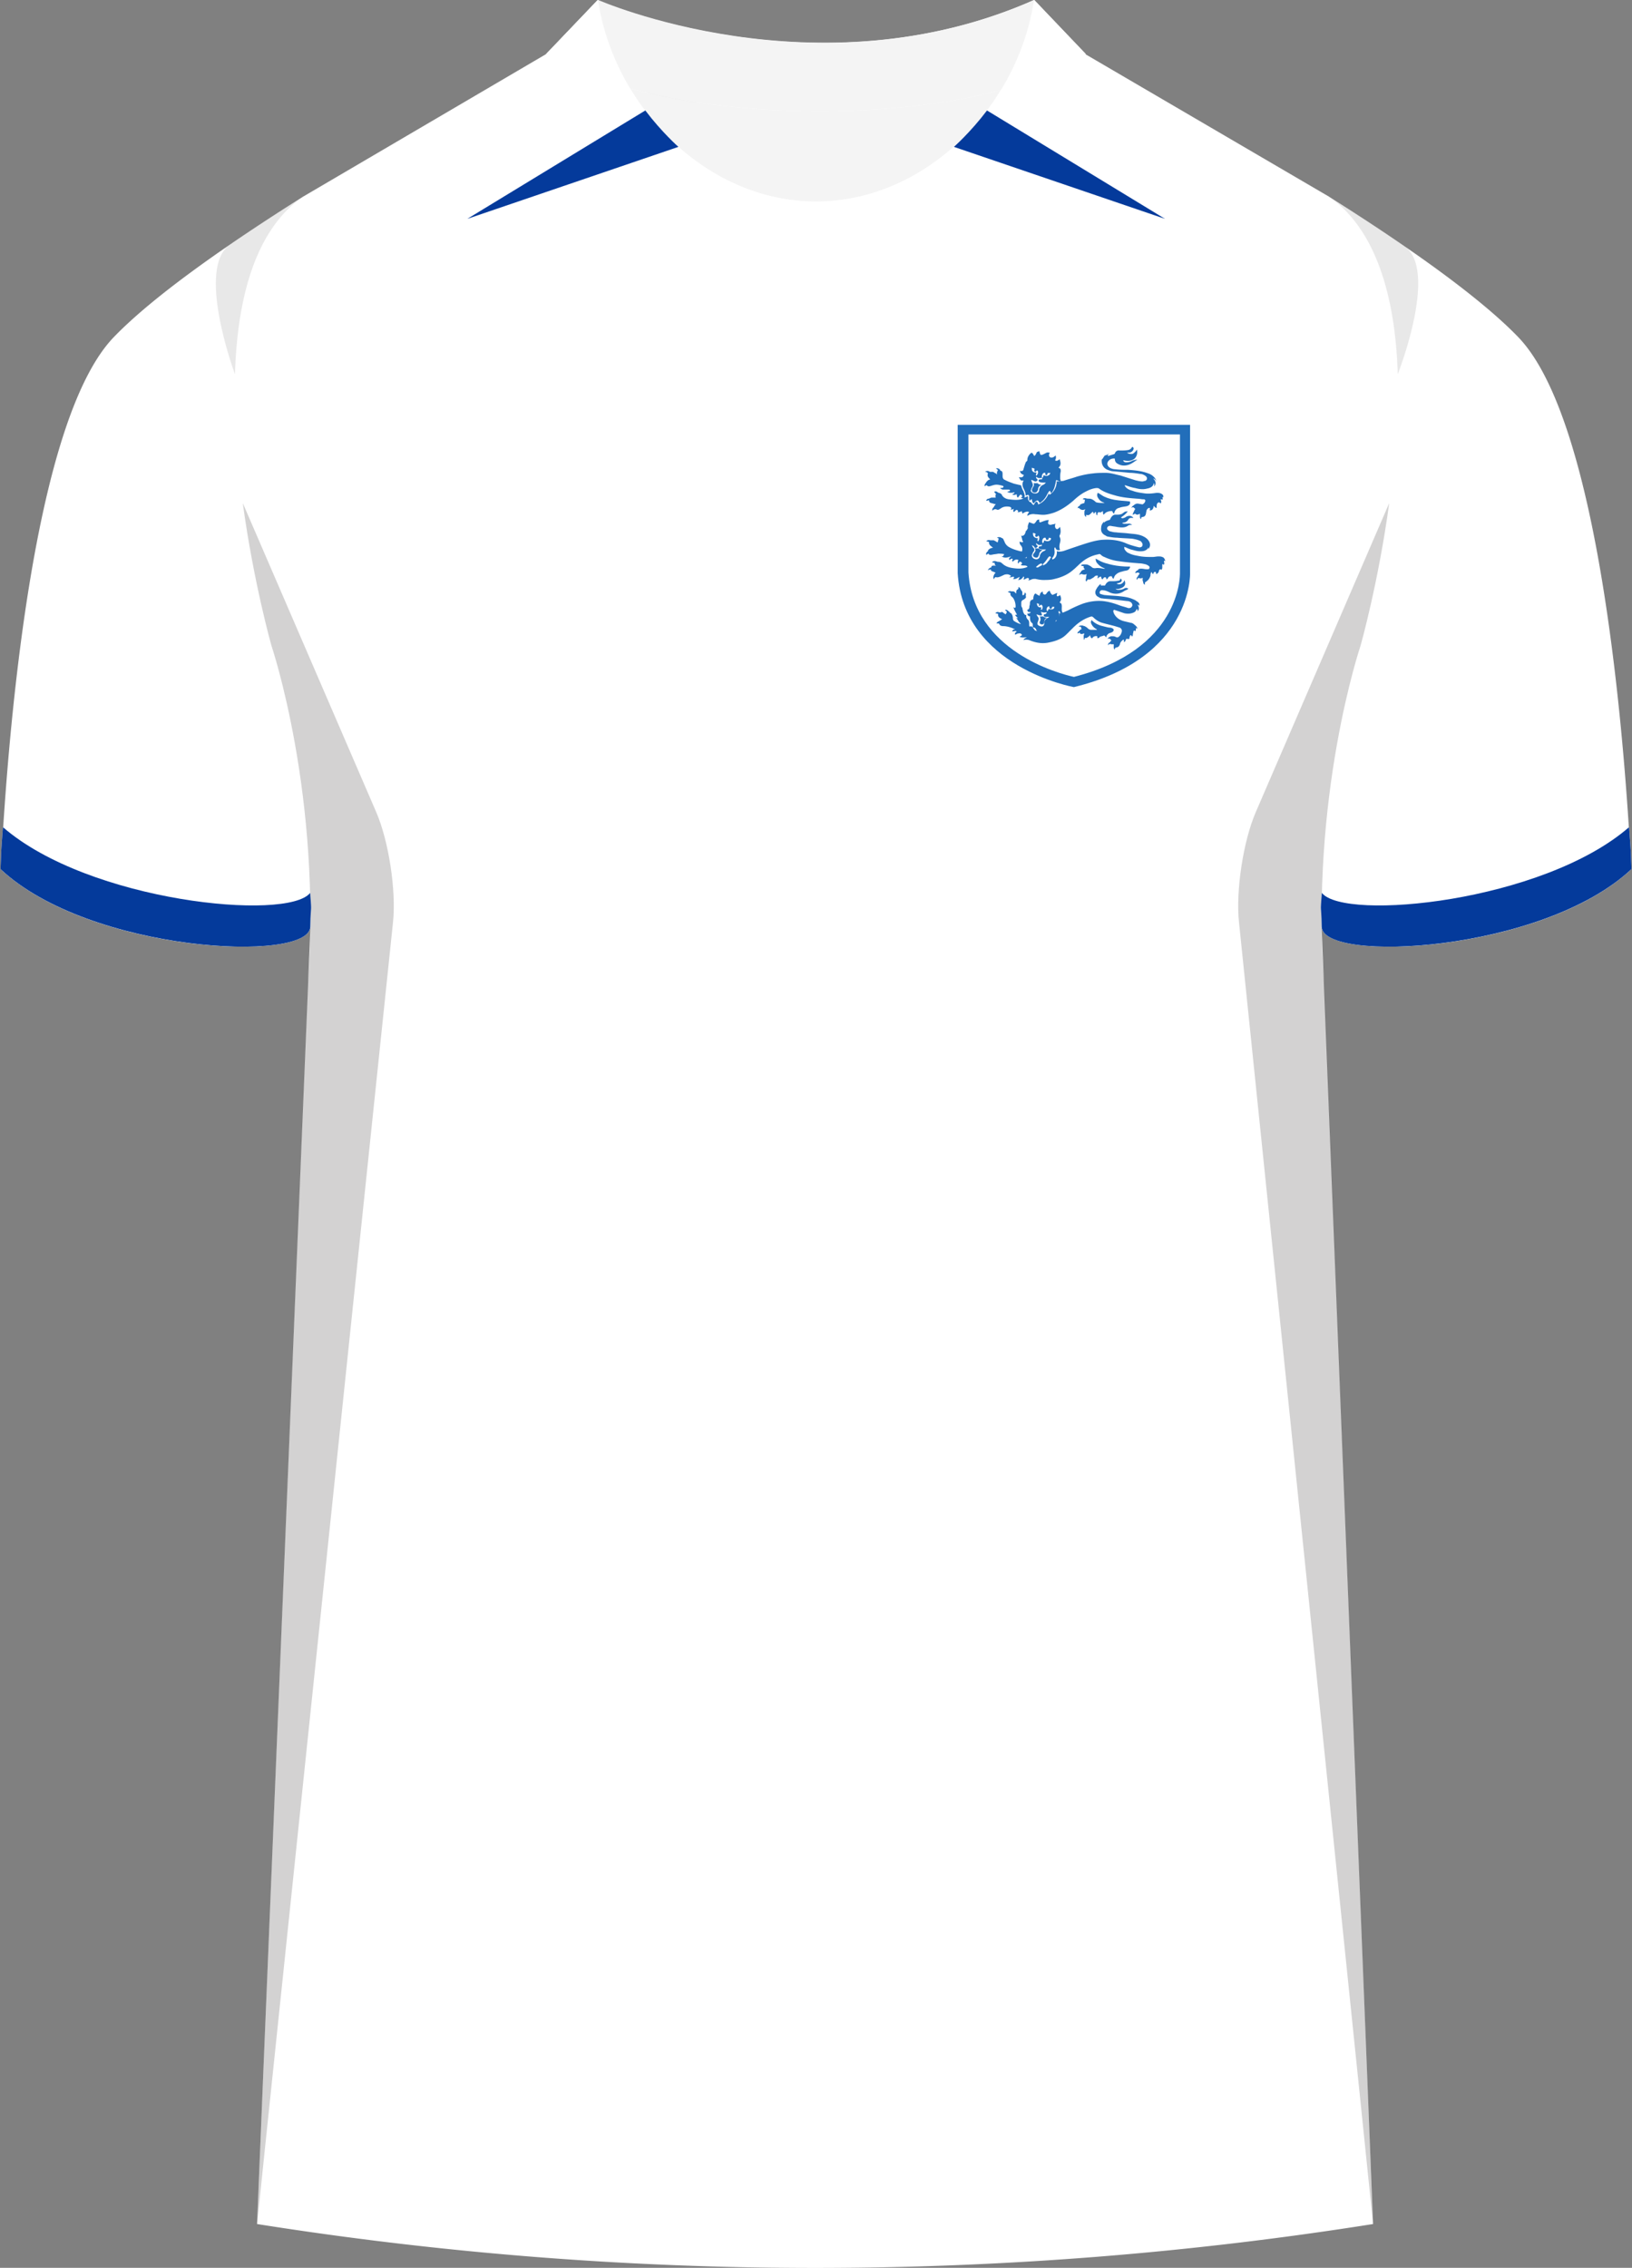 <svg xmlns="http://www.w3.org/2000/svg" viewBox="0 0 359.84 500"><rect x="0" y="0" width="359.84" height="500" fill="#808080" stroke="none"/><defs><style>.cls-1{opacity:.5}.cls-1,.cls-2,.cls-3,.cls-4,.cls-5,.cls-6{stroke-width:0}.cls-1,.cls-3{fill:#231f20}.cls-7{isolation:isolate}.cls-8{mix-blend-mode:multiply;opacity:.2}.cls-2{fill:#226eba}.cls-4{fill:#fff}.cls-5{fill:#f4f4f4}.cls-6{fill:#043a9b}</style></defs><g class="cls-7"><g id="Laag_1" data-name="Laag 1"><g id="Heerenveen"><path id="Jersey_Color" d="M293.07 43.39c16.69 10.52 32.92 21.85 41.69 30.94 18.05 18.72 23.45 88.61 24.92 117.3-19.56 18.44-68.2 20.76-68.28 12.63l11.35 286.08a786.54 786.54 0 0 1-246.07 0l11.77-286.08c-.08 8.13-48.73 5.8-68.28-12.63 1.47-28.68 6.87-98.58 24.92-117.3 8.76-9.09 24.99-20.42 41.68-30.94l53.58-31.43L131.75.02s48.25 21.23 96.2 0l10.74 11.56 54.38 31.8Z" class="cls-4" data-name="Jersey Color"/><g id="Shading" class="cls-8"><path d="M67.84 217.68c3.28-42.1-8-75.36-8-75.36s-3.92-13.84-6.31-31.41l29.42 68.13c2.77 6.4 4.43 17.31 3.71 24.25L56.68 490.33l11.17-272.66ZM292 217.68c-3.28-42.1 8-75.36 8-75.36s3.92-13.84 6.31-31.41l-29.42 68.13c-2.77 6.4-4.43 17.31-3.71 24.25l29.57 287.04L292 217.67Z" class="cls-3"/><path d="M50.59 54c5.17-3.55 10.65-7.13 16.17-10.62-10.67 7.5-14.45 22.78-14.95 39.13 0 0-8.61-23.09-1.22-28.52ZM309.78 54.36a537.69 537.69 0 0 0-16.71-10.98c10.67 7.5 14.61 22.78 15.12 39.13 0 0 8.98-22.73 1.59-28.16ZM157.61 35.62c-11.86-11.83-22.88-21.27-25.86-35.6 0 0 7.46 3.28 19.43 5.98 0 0-.96 9.27 6.43 29.62Z" class="cls-1"/></g><g id="Collar"><g><path d="M228.05-.02c-47.95 21.23-96.2 0-96.2 0l-11.4 11.93s17.44 12.57 60.3 12.58c41.56-.02 57.7-11.83 58.66-12.58L228.05-.02Z" class="cls-5"/><path d="M179.92 44.44c-17.16 0-32.32-10.49-40.98-24.93 9.66 2.65 23.39 4.98 41.81 4.98 17.62 0 30.67-2.14 39.93-4.64-8.69 14.27-23.74 24.59-40.77 24.59Z" class="cls-5"/></g><path d="M227.99-.02c-3.51 23.5-23.8 44.46-48.07 44.46S135.37 23.48 131.85-.02l-11.43 11.93c8.29 30.12 33.85 45.24 59.49 45.39 25.64-.14 51.2-15.27 59.49-45.39L227.99-.02Z" class="cls-4"/></g><g id="Cuffs"><path d="M.12 191.61c.2-4.7.03-2.74.53-9.24 19 16.5 62.74 20.79 67.74 14.49.4 5.3.13 1.65.03 7.45-.1 8.1-48.7 5.7-68.3-12.7Z" class="cls-4"/></g><g id="Cuffs-2" data-name="Cuffs"><path d="M291.42 204.31c-.1-5.8-.37-2.15.03-7.45 5 6.3 48.74 2.01 67.74-14.49.5 6.5.33 4.54.53 9.24-19.6 18.4-68.2 20.8-68.3 12.7Z" class="cls-4"/></g><g id="Cuffs-3" data-name="Cuffs"><path d="M.12 191.61c.2-4.7.03-2.74.53-9.24 19 16.5 62.74 20.79 67.74 14.49.4 5.3.13 1.65.03 7.45-.1 8.1-48.7 5.7-68.3-12.7Z" class="cls-6"/></g><g id="Cuffs-4" data-name="Cuffs"><path d="M291.42 204.31c-.1-5.8-.37-2.15.03-7.45 5 6.3 48.74 2.01 67.74-14.49.5 6.5.33 4.54.53 9.24-19.6 18.4-68.2 20.8-68.3 12.7Z" class="cls-6"/></g><g><path d="M260.17 95.79v30.56c0 .71.12 16.88-23.38 22.89-3.23-.71-22.14-5.66-23.26-23.01V95.78h46.64m2.24-2.12h-51.25v32.69c1.24 20.77 25.62 25.14 25.62 25.14 26.25-6.37 25.62-25.14 25.62-25.14V93.66Z" class="cls-2"/><path d="M243.69 100.39h.12l.75-.35c-.12.12-.25.24-.37.35l.12.12h.12c.37-.12.75-.24 1.12-.35.12 0 .12-.12.25-.12.12-.47.5-.83 1.12-.71.62 0 1.24 0 1.87-.12.5-.12.62-.35.87-.71.25.12.37.35.25.59-.12.35-.5.71-1 .71h-.37c.12.24.87.35 1.24.24.37-.24.75-.59.87-.94.25.71 0 1.65-.62 2.12-.75.47-1.49.47-2.36.24 0 .24.25.47.62.47.5 0 1-.12 1.37-.35.37-.12.75-.24 1.12-.24-.75.47-1.24.94-2.11 1.18s-1.62.12-2.36-.35c-.37-.24-.5-.59-.5-1.06-.75-.12-1.49.35-1.62.94-.12.35.12.83.5 1.06.37.24.87.35 1.24.35 1 .12 1.87.12 2.86.12 1.49.12 2.99.24 4.48.83.37.12.75.35 1.12.71.25.24.5.59.5.94-.12-.24-.25-.47-.62-.59.5.59.75 1.06.25 1.77v-.47c0-.12-.12-.24-.12-.35v.12c-.12.71-.75 1.06-1.49 1.18-.87.24-1.74.12-2.61-.12-.75-.12-1.37-.35-2.11-.59h-.25c.12.12.12.24.25.35.37.47 1 .71 1.49.83.87.35 1.87.47 2.74.59s1.74 0 2.61-.12c.37 0 .75 0 1.12.24.25.12.37.35.37.71h-.25c.12.24.12.47 0 .59-.12-.12-.25-.12-.37-.12.12.35.25.59 0 .94-.25-.35-.5-.35-.75 0-.12.24-.12.47-.12.71v.24c-.25 0-.37-.12-.62-.47-.12.47-.12.94-.87 1.06v-.59c-.37 0-.62.24-.75.59 0 .24-.12.47-.12.71-.12.47-.37.71-.87.71-.12 0-.12.12-.12.12 0 .12-.12.24-.12.35-.37-.35-.12-.71-.25-1.18-.12 0-.12.12-.25.12-.25.12-.5.12-.75-.12h-.12c-.12.12-.25.12-.37.24-.12-.12 0-.35.12-.59 0-.12.12-.12.12-.24s.12-.24.12-.24c0-.12.12-.12.12-.24-.12-.12-.25-.24-.37-.35h-.25c-.12 0-.12.12-.25.12.12-.12.12-.24.25-.35.37-.24.62-.59 1.12-.59.25 0 .62.12.87.12.25.12.37 0 .62-.24.12-.12.25-.35.25-.59-.12-.24-.25-.24-.5-.24-.37 0-.75-.12-1.12-.12-1.62-.12-3.36-.24-4.98-.71-1.24-.35-2.49-.71-3.61-1.53-.12-.12-.37-.12-.62-.12-1 .12-1.74.47-2.61.94-.87.47-1.74 1.18-2.49 1.89-1.24 1.06-2.61 2.01-4.23 2.6-.75.24-1.62.47-2.36.47-.62 0-1.24-.12-1.74-.12-.62-.12-1.24 0-1.74.35q-.12-.24.37-.83c-.37-.24-1 0-1.49.35 0-.24-.12-.35-.12-.59-.12.12-.25.12-.5.24-.12 0-.37 0-.5.12l.12-.12c0-.12.12-.24 0-.35-.12-.12-.25-.12-.37-.12-.12.12-.25.24-.37.35l-.12.12c-.25-.24-.12-.47 0-.71-.25.12-.5.12-.75.24.25-.35.25-.59-.25-.71-.75-.12-1.37 0-1.87.35-.12.12-.25.12-.37.24-.25.12-.37.12-.62 0s-.5 0-.75.12c0 0-.12.12-.12.24-.12-.35 0-.59.25-.83q.12-.12.12-.24c.12-.12.25-.35.37-.47-.25 0-.37 0-.62-.12-.12 0-.37-.12-.5-.12-.25-.12-.37-.24-.37-.59-.25 0-.37.12-.62.12 0-.24.25-.47.5-.47.12 0 .25-.12.37-.12.12-.12.25-.12.5-.12h.75a.745.745 0 0 1 0-.71v-.12c-.12-.12-.25-.24-.37-.47.25-.12.5-.12.75.12.12 0 .12.12.25.12s.25.12.37.12c.12.12.37.24.37.47.37.47.75.71 1.37.83 1 .12 1.99.24 2.86 0 .12 0 .25-.12.5-.12-.25-.12-.37-.12-.62-.24.37-.12.37-.35.25-.47-.12-.24-.37-.24-.5 0-.12.12-.25.35-.37.47-.25-.12-.25-.47-.25-.71-.25 0-.37.12-.5.12s-.37 0-.5-.12c.12-.12.5-.12.5-.47-.5.12-1.12.24-1.62-.12.12 0 .37-.12.5-.12s.12-.12.12-.24c-.12 0-.12-.12-.25-.12h-1.37c-.12 0-.25-.12-.5-.24v-.12h.25c.12 0 .25 0 .37-.12s.12-.24-.12-.35c-.5-.12-.87-.24-1.37-.24-.37 0-.75.12-1.12.24-.37.12-.75.24-1-.12h-.12c-.12.12-.25.12-.37.24 0-.24 0-.47.25-.71q.12-.12.12-.24c.12-.12.25-.24.37-.35.12-.12.25-.12.5-.24-.37-.35-.75-.71-.5-1.3-.12-.24-.37-.35-.62-.35.25-.24.62-.24.87-.12.12.12.25.12.37.12h.5c.25.12.37.24.62.35.12 0 .12.12.25.24v-.47c0-.12.12-.24.12-.35.12-.12.12-.24 0-.24-.12-.12-.25-.24-.37-.24.37-.24 1 .12 1 .47h.12c.37.12.37.47.37.83v.35c0 .35.12.71.5.83.62.35 1.37.59 1.99.83.5.12 1 .24 1.49.35.12 0 .12.12.12.12.12.35.25.83.5 1.18.12.47.37.83.25 1.3v.12c.25-.12.37-.12.5-.24.12-.12.25 0 .25.12v.35c0 .35.25.59.5.83l.12-.12c.12.24.37.59.62.71.12-.12.12-.24.25-.35 0-.12.12-.12.12-.24.12-.12.25-.24.37-.12.12 0 .12.24.25.35v.24c1.12-.47 1.87-1.3 2.36-2.48 0 .12.12.24.12.35.12-.12.25-.12.37-.24.75-.59 1.12-1.42 1.24-2.36v-.12c0-.35 0-.24.37-.24s.75-.12 1.12-.12c1-.35 1.99-.59 2.99-.94 1.24-.35 2.36-.59 3.61-.71.87-.12 1.87-.12 2.74-.12 1.12 0 2.11.35 3.23.59 1.12.35 2.24.71 3.36 1.06.5.12 1 .24 1.49.24.25 0 .37-.12.62-.12.5-.24.5-.71.12-1.06-.37-.24-.75-.47-1.24-.47-.75-.12-1.49-.24-2.24-.24-1.24-.12-2.49-.24-3.73-.35-.37 0-.62-.12-1-.24-1.12-.35-1.62-1.3-1.49-2.36.25-.12.37-.59.75-.94Z" class="cls-2"/><path d="M232.99 121.51c.75.24 1.49 0 2.11-.24 1.37-.47 2.74-.94 4.23-1.42 1.12-.35 2.36-.71 3.61-.83 1.74-.12 3.48 0 5.22.71.75.35 1.62.59 2.49.83.12 0 .37.12.62.12.5 0 .75-.35.62-.83-.12-.24-.25-.47-.5-.59-.5-.24-1-.35-1.62-.47-1.12-.12-2.36-.12-3.48-.24-.62 0-1.37-.12-1.99-.24-.25 0-.5-.24-.75-.35-.62-.35-.87-.94-.75-1.65 0-.47.25-.94.62-1.3 0 .12 0 .24-.12.35q.12-.12.25-.24c.25-.24.62-.35 1-.47.12 0 .25-.12.25-.24.25-.47.5-.83 1-.94h.5c.25 0 .62 0 .87-.12.25 0 .37-.24.62-.35.25-.24.5-.24.87-.24-.37.47-.87.94-1.49 1.3.12.24.37.24.62.12.12 0 .37-.12.5-.24.62-.35 1.24-.24 1.62.24h-.5c-.25 0-.5.12-.62.35-.25.47-.75.71-1.24.71l-.12.12c.12 0 .25.12.37.12h.62c.37 0 .62-.12 1 .12.12 0 .12.12.25.12-.37 0-.62 0-.87.12-.75.59-1.62.47-2.49.35-.5-.12-.87-.12-1.37-.24h-.37c-.37.12-.62.47-.37.83.12.12.37.35.5.35.5.12.87.24 1.37.24.87.12 1.87.12 2.74.24 1 .12 1.87.12 2.86.47.62.24 1.24.59 1.62 1.18s.37 1.18 0 1.65l-.12.12v-.59.12c0 .47-.5.83-1.12.94-.75.12-1.49 0-2.24-.24-.62-.12-1.12-.35-1.62-.59q-.12 0-.25-.12c-.12.24 0 .59.12.71.25.35.5.59.87.71.62.35 1.37.47 1.99.59 1.12.24 2.11.24 3.23.24.37 0 .87-.12 1.24-.12.25 0 .62 0 .87.12.37.12.5.35.62.71v.24s-.12-.12-.25-.12c0 .35.25.71-.12.94v-.12l-.12-.12-.12.12v.71c0 .24-.12.35-.25.59v-.12c0-.12-.12-.12-.12-.12q-.12 0-.25.12c-.12.12-.12.24-.12.35-.12.24-.25.47-.62.59v-.24c0-.12-.12-.24-.12-.24h-.25c-.12.12-.25.24-.25.47-.12 0-.25-.12-.25-.24-.12-.24-.25-.24-.25 0-.12.12-.12.35-.12.59-.12.35-.25.71-.62 1.06-.12.12-.25.12-.25.24-.25.12-.37.12-.37.47v.24a.638.638 0 0 1-.37-.59c0-.12-.12-.24-.12-.35v-.59c-.12 0-.25.12-.25.12h-.37c-.25-.12-.37-.12-.5.12 0 .12-.12.12-.12.24-.12-.24-.12-.47.12-.71.12-.12.12-.24.12-.24.12-.12.25-.35.37-.47-.12 0-.12-.12-.37-.24h.12c-.25 0-.5.12-.75.12 0-.24.25-.47.5-.59 0 0 .12 0 .12-.12.12-.24.5-.24.75-.24.37 0 .75.12 1.12.12h.25c.12 0 .37 0 .37-.24.12-.24 0-.35-.12-.47s-.37-.24-.62-.35c-.5-.12-1-.24-1.49-.24-1.49-.12-2.99-.24-4.48-.47-1.12-.12-2.24-.47-3.23-.94-.37-.12-.62-.35-.87-.59-.12 0-.25-.12-.37 0-1.37.24-2.61.83-3.61 1.65-.75.59-1.37 1.3-2.11 1.89-1.24 1.06-2.74 1.65-4.48 2.01-.62.12-1.37.12-1.99.12s-1.24-.12-1.74-.24c-.25 0-.62 0-.87.12s-.5.24-.75.12c.25-.12.25-.24.12-.35-.12-.12-.25-.12-.5 0s-.37.24-.62.24c0-.12.12-.35.12-.47s-.12-.12-.12-.24c-.25.47-.62.83-1.24.83.12-.12.25-.24.25-.35s.12-.24.12-.35c-.5.24-.87.59-1.49.47.12-.12.25-.12.25-.24v-.24h-.25c-.12 0-.37.12-.5.12h-.37c.12 0 .12-.12.25-.12.25-.12.25-.24 0-.35-.37-.24-.75-.24-1.24-.12-.25.12-.5.24-.75.35-.25.12-.62.24-.87.24h-.12c-.25-.12-.37 0-.5.24 0 0 0 .12-.12.12a.745.745 0 0 1 0-.71c0-.12.12-.24.12-.35.12-.12.25-.24.25-.35-.25-.12-.62-.24-.87-.35 0 0-.12-.12-.12-.24h.12c-.25-.12-.5-.12-.75.12 0-.35.37-.59.75-.71v-.24c.25-.12.37-.12.62-.12.12 0 .25 0 .37.12-.12-.24-.37-.35-.25-.71-.25 0-.5-.12-.62-.12.12-.24.5-.35.87-.24.12 0 .25.12.5.12.37 0 .62.12.87.35.75.71 1.62.94 2.61 1.06.87.12 1.74.12 2.49-.12.12 0 .25-.12.37-.12l.12-.12c-.25-.24-.5-.24-.75-.24s-.5 0-.75-.12l.12-.12c.12-.12.25-.12.12-.35 0-.12-.25-.24-.37-.24-.25 0-.25.24-.37.35v.12c-.12-.24-.25-.35 0-.83-.37-.24-.87-.12-1.24.35-.25-.24-.12-.35 0-.59-.25-.12-.37-.12-.75.24-.12-.24-.12-.47.12-.59q.12-.12.25-.24c-.75.24-1.37.47-2.11 0 .12 0 .37 0 .37-.12.12-.12.12-.24.25-.35-.5-.12-.87-.12-1.37-.12-.5.12-1 .12-1.37.24-.25 0-.62.12-.75-.24h-.12c-.12.12-.25.24-.37.24-.12-.24 0-.47.25-.71.12 0 .12-.12.12-.24.25-.35.5-.47 1-.59h.12c-.37-.35-1-.59-.87-1.3-.25 0-.37-.12-.62-.12.12-.24.5-.35.87-.24h.75c.25.12.5.24.62.35.12 0 .12.12.25.12.12-.24.12-.47.25-.83-.12-.12-.25-.12-.37-.24.25-.12.62-.12.87 0 .12.12.25.12.25.12.12.12.25.12.25.24.12.12.12.35.25.47.12.47.5.94.87 1.18.75.47 1.49.71 2.36.94.37.12.75.12 1.12.12.12 0 .12.12.12.12.12.35.25.83 0 1.18v.12h.87c.12.35.25.83.75 1.06l.12-.12c.12.47.37.71.75 1.06.12.12.25.12.37.12.25-.12.62-.35.87-.47.12 0 .12-.12.25-.24 0 .12.12.12.12.24.25-.12.5-.24.75-.47.25-.35.5-.59.75-.94v-.12c.12-.12.25-.24.37-.24 0 .12.12.24.12.35v.12c.62-.12 1.12-.83 1-1.89Z" class="cls-2"/><path d="M250.65 138.62c0-.12-.12-.12-.12-.24-.12.24 0 .59-.25.83 0-.12-.12-.12-.12-.24-.12.12-.25.12-.25.24 0 .24-.12.47-.12.71s-.12.35-.25.47v-.12c0-.12-.12-.12-.12-.24-.12 0-.25.12-.25.12 0 .12-.12.24-.12.35v.12q0 .35-.37.24h-.37c-.12.24-.12.59-.5.71v-.35c0-.24-.12-.24-.25-.12-.12.12-.25.24-.37.35-.12.24-.25.35-.25.59-.12.35-.37.71-.87.71-.12 0-.12.12-.25.24v.24c-.12-.12-.25-.24-.25-.47v-.71h-.5c-.37-.12-.5-.12-.75.24 0-.24 0-.47.25-.59.12-.12.25-.12.25-.24s.12-.12.25-.24c-.25-.24-.37-.59-.87-.35.12-.24.25-.35.5-.47.12 0 .12-.12.25-.12h.5c.25 0 .5.12.75.24h.25c.5-.24.75-.71.87-1.18.12-.35 0-.71-.37-.94-.37-.12-.75-.24-1.12-.35-.87-.24-1.87-.47-2.74-.71-.87-.24-1.49-.71-2.11-1.3q-.12-.12-.37-.12c-1.62.47-2.99 1.42-4.23 2.71-.62.59-1.24 1.3-1.87 1.77-1 .71-2.24 1.06-3.48 1.3-1.37.24-2.61 0-3.86-.47-.5-.24-1-.24-1.49-.12q0-.24.75-.59c-.62 0-1.12.12-1.62-.12.12-.12.25-.12.37-.24.25-.12.12-.35-.12-.47-.25-.12-.5 0-.75 0-.12.12-.25.12-.5.24-.12-.35.12-.47.37-.71-.37-.24-.62 0-1 0 .12-.35.25-.47.62-.47q-.12-.12-.25-.12c-.75-.35-1.62-.59-2.36-.59-.37 0-.75-.12-.87-.47l-.12-.12h-.5c.12-.24.25-.35.5-.47.12 0 .12-.12.25-.12.12-.12.37-.24.5-.35-.5-.24-1-.47-.87-1.18-.25 0-.37-.12-.62-.12.12-.24.5-.35.75-.24.12 0 .25.12.5 0s.37 0 .5.12c.12.12.37.24.5.35.12-.12.25-.35.25-.47s0-.24-.12-.24l-.25-.24c.25-.12.5 0 .75.24.12.12.25.12.25.24.12.12.25.24.37.24.25.35.37.71.37 1.06s.12.59.37.71c.37.24.87.47 1.24.59h.12c-.12-.24-.37-.35-.5-.59-.12-.24-.25-.47-.5-.71h.37s0-.12-.12-.12c-.25-.24-.37-.35-.5-.59h.37c0-.12 0-.24-.12-.35-.12-.24-.25-.47-.37-.71s-.12-.35-.25-.59c.12 0 .37.12.37.12.12-.12.12-.24.12-.35 0-.47-.12-1.06-.37-1.53-.12-.24-.25-.47-.5-.59-.12-.24-.37-.35-.25-.71 0 0 0-.12-.12-.12-.12-.12-.25-.12-.5-.24.25-.12.5-.24.75-.12h.25c.25 0 .37 0 .62.24 0 .12.12.12.25.24v-.35c0-.24.12-.47.37-.59l.12-.12v-.35c.25 0 .37.24.5.47 0 .12.12.12.12.24.12.12.25.24.25.47v.59c.37 0 .5-.12.5-.59.25.12.37.35.25.59v.24c.12.24 0 .35-.12.47s-.25.24-.5.35-.37.35-.37.59v.59c0 .24.12.47.25.59v.24c.12.24.12.59.25.83.12.24.25.47.5.47l.12.12c-.12.35.12.71.37.94s.25.59.25.94c0 .24 0 .47.12.59q.37-.24.62.12c.12.12.25.35.37.47.12.24.37.35.75.35h.87c.37 0 .75-.24 1-.59.25.24.25.12.62-.35 0 0 .12 0 .25.12.12-.47.37-.71.62-.94l.25-.24.12.12.12-.12c.62-.47 1-1.06.87-1.89.75 0 1.24-.35 1.87-.59 1.12-.59 2.11-1.06 3.36-1.53 1.37-.47 2.86-.71 4.35-.59 1.24.12 2.49.47 3.73.94.62.24 1.24.35 1.87.59.5.12.87-.12 1-.59a.85.85 0 0 0-.25-.59c-.25-.24-.62-.35-1-.35-1-.12-1.99-.24-3.11-.35-.75-.12-1.62-.12-2.36-.24-.37 0-.62-.24-.87-.35-.62-.35-.75-1.06-.37-1.65 0-.12.12-.12.12-.24.25-.35.5-.71.87-.94v.35h.87c.12 0 .12-.12.12-.12.25-.47.62-.83 1.12-.83h.5c.37 0 .75 0 1.24-.12.37 0 .37-.12.5-.47.37.24.37.59 0 .83-.25.12-.62.24-.87.24.5.47 1.49.12 1.74-.71.37.83.12 1.42-.75 1.77-.37.12-.75.24-1.12.12v.12c.12 0 .25.12.37.12.5 0 .87 0 1.37-.24.37-.24.62-.24 1 0 0 0-.12 0-.12.12l-.75.35c-1 .71-2.11.83-3.23.35-.5-.24-1-.47-1.49-.47-.37-.12-.75.12-.75.47 0 .24.12.35.25.35.37.12.75.24 1.12.24 1 .12 1.99.12 2.99.24 1.12.12 2.11.24 3.11.71.37.12.62.35 1 .59.25.24.37.47.25.83-.12-.12-.12-.24-.37-.24.25.35.37.71.25 1.06 0 .12-.12.24-.25.35v-.24q0-.12-.12-.24l-.12.12c-.12.35-.37.59-.75.71-.62.24-1.24.24-1.87.12-.75-.24-1.37-.47-2.11-.71-.25-.12-.25 0-.37.12 0 .35.12.59.25.83.5.83 1.24 1.3 2.24 1.53.5.12 1 .24 1.49.35.12 0 .37.12.5.24.75.59.87.83.75 1.06ZM231.74 108.77c0-.12-.12-.24-.12-.35-.12-.24-.25-.24-.37 0-.12.12-.12.24-.25.35-.25.59-.62 1.18-1 1.53-.25.24-.5.47-.75.59-.12-.12-.12-.24-.25-.35-.12-.24-.25-.24-.5-.12s-.37.35-.5.47l-.12.12c-.25-.24-.37-.59-.37-.94h-.12c-.12.12-.25.24-.37.35-.12-.12-.12-.35-.12-.59v-.47c0-.12-.12-.24-.25-.24s-.25.12-.5.12c0-.71-.37-1.3-.62-1.89-.12-.47-.12-.94.12-1.3v-.12c-.25 0-.5.12-.62-.12-.12-.12-.25-.35-.37-.59.25 0 .62.12.87-.12.12-.12.12-.24.25-.35-.25-.12-.5-.24-.62-.35a.895.895 0 0 1-.25-.59c.12 0 .37.12.5 0 .12 0 .25-.24.25-.35.12-.35.25-.83.37-1.18.12-.24.12-.47.37-.59 0 0 .12-.12.12-.24 0-.59.25-1.06.75-1.53.12-.12.25-.12.37 0s.25.35.37.59c.12 0 .25-.12.37-.35.12-.12.12-.35.25-.47.12-.12.37-.12.5-.24.12.24.12.47.25.71 0 .12.12.12.37.12.37-.12.75-.35 1-.47s.5 0 .75 0q-.12.12-.12.24c-.12.12-.12.35 0 .59s.37.24.5.24c.37 0 .62-.24.87-.47.12.35.12.71-.12 1.06.25.24.62.12 1-.24.25.71.37 1.3-.25 1.89.12 0 .12.12.25.12.25.12.25.35.25.71-.12.47-.12.94-.12 1.53 0 .24.12.35.12.59-.37.12-.62-.12-1-.24-.25 1.18-.37 2.12-1.12 2.95Zm-4.35-2.95v.12c.12.24.12.35.25.59.12.24.12.47 0 .83-.12.12-.25.35-.25.47s-.12.24-.12.35c.12.47.75.71 1.24.59s.62-.47.62-.83c.12-.47.37-.83.87-1.06.12 0 .25-.12.37-.24 0 0 .12-.12.25-.24h-.5c-.25 0-.5 0-.87-.12-.12 0-.25-.24-.25-.35s.12-.24.37-.24h.25c.12 0 .25-.12.12-.35-.5.12-.87.12-1.24-.24-.12.24 0 .35.12.47s.25.24.12.35c-.12.12-.25.24-.5.24l-.75-.35c0 .12 0 0-.12 0Zm2.36-.47c.37-.12.25-.47.37-.59.25.12.62.24.87.12.37-.12.5-.35.62-.59h-.62c0 .24-.12.47-.25.47-.25 0-.25-.12-.25-.47-.5-.24-.87.47-.75 1.06Zm-1.12-1.65c-.25.35-.37.35-.5.24-.12-.12-.12-.24 0-.59-.25-.12-.37-.12-.62-.24 0 .35 0 .59.12.71.25.35.5.35.87.35.12.24-.25.47 0 .71.5-.47.5-1.06.12-1.18ZM225.15 118.09c.37.12.5 0 .75-.24.12-.24.25-.47.25-.71.12-.12.25-.24.37-.47 0-.12.12-.12.12-.24-.12-.47.12-.83.25-1.3.37.12.62.24 1 .35h.12c.12-.12.37-.35.5-.59.12-.24.37-.35.62-.35v.35c0 .24.25.35.37.24.25-.12.37-.12.62-.24.37-.12.75-.24 1.12-.24 0 .12-.12.24-.12.47-.12.35.12.59.5.59.25 0 .37-.12.62-.12.12 0 .37-.12.5-.12-.12.24-.12.35-.12.47s0 .35.12.47c.12.24.37.35.62.12.12-.12.25-.24.37-.35.12.59.25 1.3-.12 1.89v.24c.25.47.25.83.12 1.3-.12.47-.25 1.06 0 1.65-.5.12-.87 0-1-.47l-.12-.12-.12.12v.47c.12.59 0 1.3-.5 1.77l-.12.12c0-.12-.12-.12-.12-.24-.12-.24-.37-.35-.5-.12-.12.12-.25.24-.37.47-.25.35-.5.71-.87 1.06l-.25.24c0-.12 0-.24-.12-.35-.12 0-.25.12-.37.12-.37.24-.62.47-1 .83-.12.12-.37.12-.5-.12-.25-.35-.37-.71-.62-.94 0-.12-.12-.12-.12-.24l-.25.24c-.25-.35-.37-.83-.37-1.3-.25.12-.5.35-.75.24-.12-.35-.12-.71-.25-.94 0-.24-.12-.59 0-.83 0-.35 0-.59-.25-.94-.25-.24-.37-.59-.37-.94.12.12.25.12.37.12s.25.12.37 0 0-.24-.12-.35c0-.24-.12-.59-.25-1.06Zm2.36 2.12c.12.24.25.47.37.59.25.24.25.59 0 .83-.12.12-.12.24-.25.47 0 .12-.12.24-.12.35 0 .35.25.71.75.83s.87-.12 1-.59v-.12c.12-.47.37-.83.87-1.06.12 0 .25-.12.37-.24.12 0 .12-.12.12-.12h-.5c-.25 0-.62 0-.87-.12-.12 0-.25-.24-.25-.35s.12-.12.25-.24h.25c.12 0 .25-.12.25-.35-.5.12-.87.12-1.24-.35-.12.24 0 .35.12.47s.25.24.12.35c-.12.12-.25.24-.37.24h-.25c0-.24-.25-.47-.62-.59Zm3.73-1.65c0 .35-.12.47-.37.47q-.12 0-.25-.12c0-.12 0-.24-.12-.35-.5-.12-.87.59-.62 1.18.37-.12.25-.47.37-.59.75.35 1.49.12 1.49-.47 0 0-.25-.12-.5-.12Zm-2.36-.47c-.12.24-.25.35-.5.24-.12-.12-.25-.24 0-.59a.95.95 0 0 0-.62-.24c0 .24 0 .47.12.71.25.35.62.47 1 .47 0 .12-.12.24-.12.35s0 .24.12.35c.37-.47.37-1.18 0-1.3Z" class="cls-2"/><path d="M233.11 130.72c0 .24-.12.35-.12.59.12.24.25.24.75-.12.25.59.37 1.06-.12 1.65.37.12.5.35.5.83s-.12 1.06.25 1.53c-.25.12-.5.12-.62-.12 0-.12-.12-.24-.12-.24l-.12-.12-.12.12c0 .24.12.35.12.59.12.47.12.94-.12 1.42l-.12.12-.12.12c0-.12 0-.24-.12-.24 0-.12-.12-.12-.12-.12-.12 0-.12.12-.12.12 0 .12-.12.24-.12.35 0 .24-.12.35-.25.47s-.37.35-.5.59c-.12-.12-.25-.12-.25.12 0 .12-.12.24-.12.47 0-.12-.12-.12-.12-.12-.12-.12-.25-.12-.25 0-.12.12-.12.24-.25.35-.25.35-.62.59-1.12.47l-.12-.12c0-.12-.12-.12-.12-.24h-.12c0 .12 0 .24-.12.35s-.25 0-.37-.12l-.37-.35c-.12-.12-.12-.35-.25-.47q-.25-.35-.62-.24v-.47c0-.24 0-.47-.25-.59-.37-.35-.37-.83-.37-1.3v-.12c-.37 0-.5-.12-.62-.59.25 0 .37 0 .62-.12.12 0 .12-.24.12-.24h-.5c-.12-.12-.12-.24-.25-.47.5-.12.5-.47.5-.83.12-.24.12-.59.12-.83.12-.35.25-.59.62-.59 0 0 .12-.12.12-.24 0-.35.12-.71.25-.94.12-.12.25-.24.37-.12s.25.24.37.24c.12.12.25.12.37.24 0-.12.12-.24.12-.35 0-.24.25-.47.5-.59h.12v.12c0 .24 0 .35.25.47s.37 0 .5-.12c.12-.12.12-.24.25-.35.12-.12.25-.24.5-.35.12.35.25.71.62.94.37-.12.75-.35 1.12-.47Zm-2.36 4.25c-.37.12-.87.12-1.24-.12 0 .12.12.24.12.35s.12.24.12.35-.25.24-.37.12h-.25c-.12-.12-.37-.12-.62-.24.12.12.12.35.25.47.37.35.25.71.12 1.06 0 .12-.12.24-.12.35v.35c.12.24.62.47.87.47.37 0 .62-.24.62-.71 0-.59.25-.94.75-1.18.12 0 .12-.12.25-.12 0 0 0-.12.12-.12h-.87c-.25 0-.37-.12-.37-.35s.12-.24.37-.24c.25-.24.37-.24.25-.47Zm-1.62-1.77c-.12-.12-.37-.12-.5-.24 0 .71.37 1.06 1 .94 0 .24-.25.47 0 .59.37-.35.37-1.06-.12-1.18-.12.12-.37.35-.5.24 0 0 .12-.24.12-.35Zm2.24.47c-.5 0-.75.59-.5 1.06h.12c.12-.12.12-.35.25-.47.75.24 1.24 0 1.24-.47h-.5c0 .24-.12.35-.25.47-.37-.12-.37-.24-.37-.59ZM242.07 108.65c.5.24.87.59 1.37.83 1 .47 1.99.71 3.11.83.87.12 1.62.12 2.49.24q.12 0 .12.12c.12.47-.25.83-.75.94-.5.12-1.12.12-1.62.35-.62.12-1 .59-1.12 1.18v.12c-.25-.12-.37-.35-.37-.47s-.12-.12-.25-.12c-.37 0-.87.12-1.24.35-.12.12-.25.24-.5.47 0-.12-.12-.24-.12-.35v-.47c-.12.12-.25.12-.37.24q-.25.12-.5 0h-.12c-.12.12-.25.24-.25.47v.24c-.25-.12-.25-.24-.25-.35v-.24s0-.12-.12-.12h-.12c-.12.12-.12.24-.25.35-.12-.24-.25-.35-.25-.47l-.62.59c-.25.24-.5.24-.87.12v.47c-.25-.12-.37-.35-.37-.71v-.24c0-.24 0-.35.12-.59l.12-.12c-.25 0-.37.12-.62.12s-.5-.12-.75-.35l-.12-.12c-.12 0-.25.12-.25.12 0-.24.12-.47.5-.59 0-.24.12-.35 1-.59 0-.24.12-.47.12-.71-.12 0-.25-.12-.5-.12.12-.24.37-.24.62-.24.25.12.62.12.87.12.5 0 1 .35 1.37.71 0 0 .12.12.25.12.5.12 1 .12 1.62.12h.12c-.12 0-.12-.12-.25-.12-.37-.12-.75-.35-1-.71-.5-.59-.5-1.06-.25-1.42ZM243.93 127.77v-.24c0-.12-.12-.24-.12-.24h-.37c-.12.12-.25.35-.37.47-.12-.12-.25-.24-.25-.47 0-.12-.12-.24-.25-.12-.12 0-.25.12-.37.24-.12 0-.12.12-.12.24q-.12-.24 0-.71c-.25-.12-.37 0-.5 0-.25.12-.37.35-.62.47s-.37.24-.62.35h-.5c-.12.12-.12.24-.25.35v.12c-.25-.12-.25-.47-.12-.71v-.24c0-.24.12-.47.12-.71-.12 0-.25.12-.37.12-.25 0-.5 0-.62-.12h-.25c-.12 0-.25.12-.37.24 0-.24.12-.47.25-.59l.12-.12c0-.24.25-.35.5-.47.12 0 .25-.12.37-.12-.25-.24-.37-.35-.25-.59l-.12-.12c-.12 0-.25 0-.5-.12.12-.24.37-.24.62-.24h.37c.25 0 .37 0 .62.12s.5.24.75.47c.25.24.5.24.75.24.62-.12 1.24 0 1.87.12h.37c-.12 0-.12-.12-.25-.12-.62-.24-1.12-.59-1.49-1.06-.25-.24-.37-.59-.37-.94v-.12c.25.12.37.24.62.35 1 .59 2.11.83 3.11 1.06 1.12.24 2.36.35 3.48.35h.37c0 .35-.25.71-.62.83s-.75.12-1 .24c-.5.12-1 .24-1.37.59-.37.24-.5.59-.62.94v.12c-.25-.12-.37-.35-.37-.47s-.12-.12-.25-.12c-.25 0-.5.12-.62.35 0 .12-.12.24-.37.35ZM243.93 140.51c-.12-.12-.25-.12-.25-.24-.12-.12-.25-.24-.37-.12-.25.12-.5.12-.75.24-.12.12-.25.24-.5.35-.12-.12-.12-.24-.12-.47-.5-.12-1 .12-1.12.47-.37-.12-.37-.35-.5-.71-.12.24-.25.35-.5.47-.12.12-.37.24-.62.12 0 .12-.12.35-.12.47q-.12-.12-.12-.24c0-.35-.12-.71.12-1.06v-.12c-.25 0-.37.12-.62.12s-.37-.12-.37-.35c-.12.12-.25.12-.5.24 0-.24 0-.35.25-.47 0 0 .12 0 .12-.12.12-.24.37-.35.5-.35 0-.24-.12-.35-.12-.47s-.12-.12-.25-.12h-.25c.12-.24.37-.24.62-.24h.25c.25.12.5.12.62.24.25.12.5.35.62.47s.37.24.62.24h1.37c-.12 0-.12-.12-.12-.12-.5-.24-.87-.59-1.12-1.06-.12-.24-.25-.47-.12-.71q0-.12.12-.24c.12 0 .12.12.12.12.75.71 1.62 1.06 2.74 1.3.5.12.87.24 1.37.24.37.12.62.24.62.47 0 .35-.25.47-.5.59s-.5.12-.62.24-.5.35-.5.83ZM227.89 106.53h.87c.25.24.5.35.87.35-.5.24-.75.59-.75 1.06q0 .12-.12.24c-.12.47-.75.59-1.12.24-.12-.12-.12-.24-.12-.47 0-.12.12-.24.12-.35q.5-.59.25-1.06ZM228.14 120.92h.87c.25.24.5.35.87.35-.12 0-.12.12-.12.12-.37.12-.5.35-.62.71 0 .12 0 .24-.12.35-.12.59-.62.59-1 .35-.25-.12-.25-.24-.25-.47 0-.12.12-.24.12-.24.37-.47.62-.83.25-1.18Z" class="cls-2"/><path d="M229.26 135.91h.75c.25.24.5.24.87.24-.5.24-.62.59-.62.94v.12c-.12.47-.5.59-.87.35-.12-.12-.25-.24-.12-.47q0-.12.12-.24.12-.47-.12-.94Z" class="cls-2"/></g><path d="m217.63 24.36 39.24 23.89-46.54-15.87s3.65-3.21 7.29-8.02ZM142.28 24.36l-39.24 23.89 46.54-15.87s-3.65-3.21-7.29-8.02Z" class="cls-6"/></g></g></g></svg>